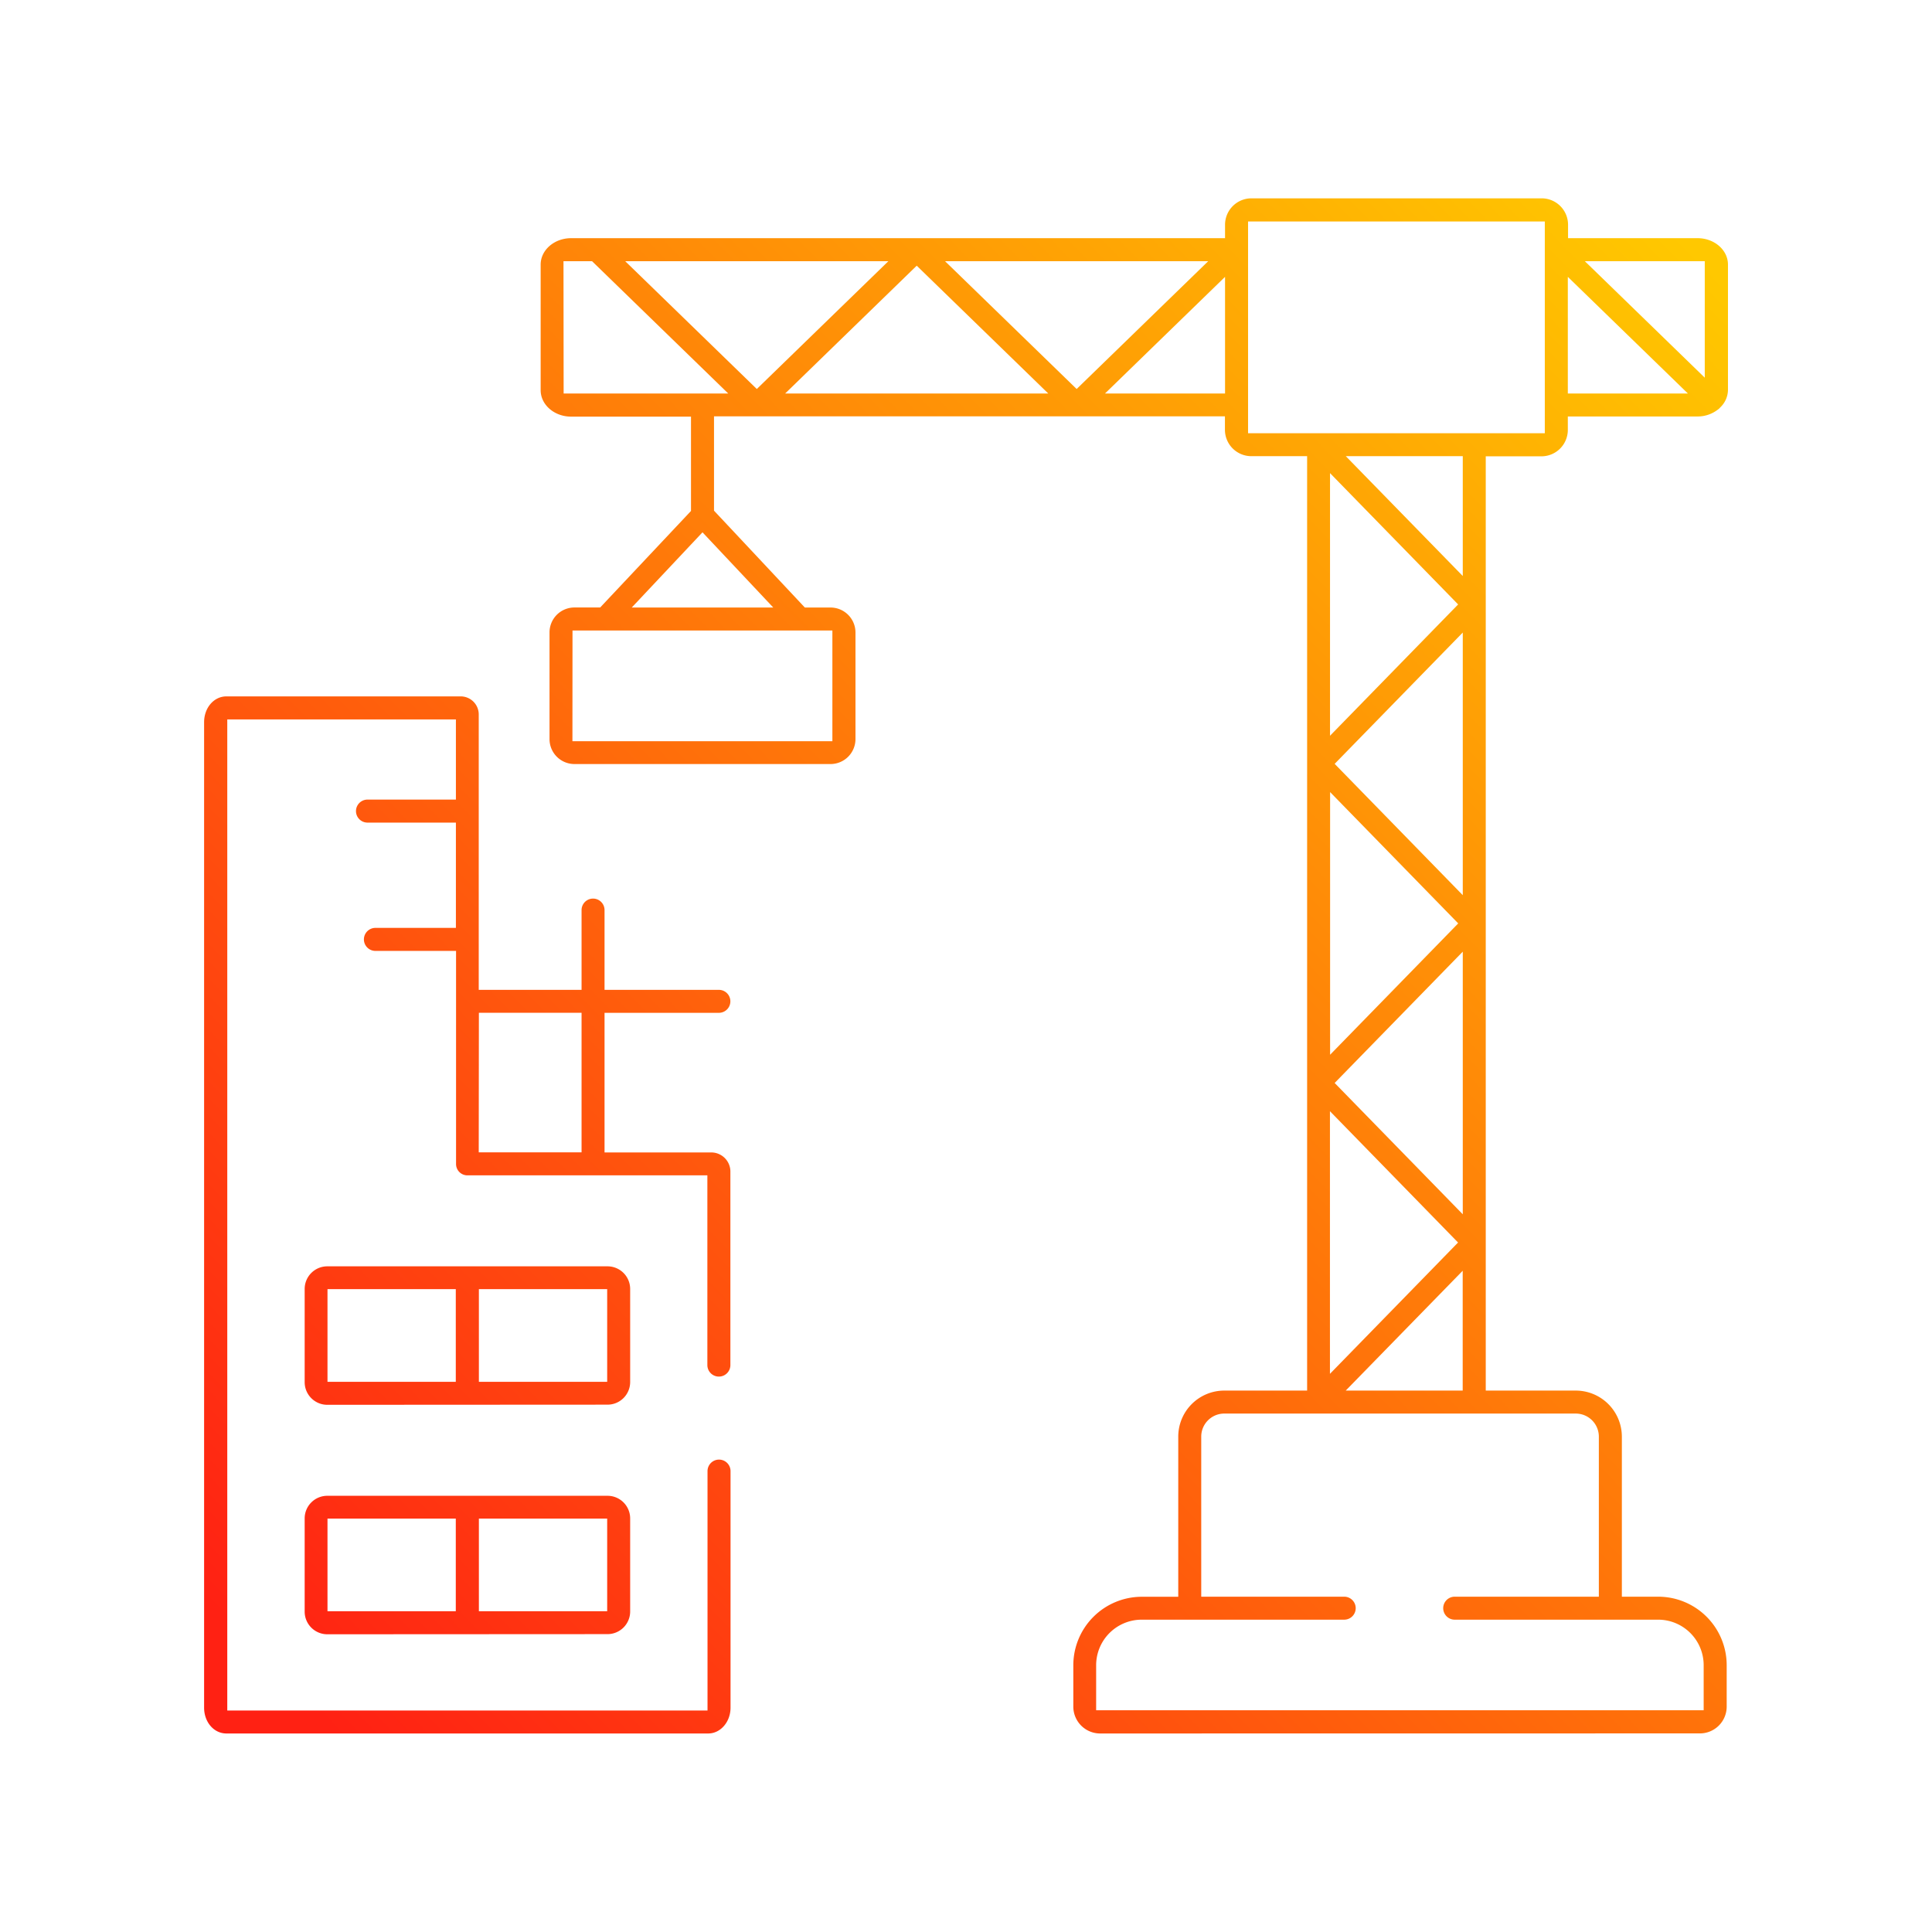<svg id="Capa_1" data-name="Capa 1" xmlns="http://www.w3.org/2000/svg" xmlns:xlink="http://www.w3.org/1999/xlink" viewBox="0 0 512 512"><defs><style>.cls-1{fill:url(#Nueva_muestra_de_degradado_1);}.cls-2{fill:url(#Nueva_muestra_de_degradado_1-2);}.cls-3{fill:url(#Nueva_muestra_de_degradado_1-3);}.cls-4{fill:url(#Nueva_muestra_de_degradado_1-4);}</style><linearGradient id="Nueva_muestra_de_degradado_1" x1="37.36" y1="407.01" x2="416.96" y2="33.74" gradientUnits="userSpaceOnUse"><stop offset="0" stop-color="#ff2113"/><stop offset="1" stop-color="#ffc800"/></linearGradient><linearGradient id="Nueva_muestra_de_degradado_1-2" x1="93.88" y1="464.48" x2="473.47" y2="91.22" xlink:href="#Nueva_muestra_de_degradado_1"/><linearGradient id="Nueva_muestra_de_degradado_1-3" x1="53.34" y1="423.26" x2="432.94" y2="49.99" xlink:href="#Nueva_muestra_de_degradado_1"/><linearGradient id="Nueva_muestra_de_degradado_1-4" x1="83.74" y1="454.17" x2="463.34" y2="80.91" xlink:href="#Nueva_muestra_de_degradado_1"/></defs><path class="cls-1" d="M60,459.39c-3.31,0-5.91-3-5.91-6.84V191.4c0-3.84,2.6-6.85,5.91-6.85h62a4.79,4.79,0,0,1,4.87,4.94v72.83h27.25V241.18a3,3,0,0,1,6.09,0v21.14h30.3a3,3,0,1,1,0,6.09h-30.3v37h28.22a5.07,5.07,0,0,1,5.13,4.93v51.42a3.05,3.05,0,1,1-6.1,0V311.48H123.86a3,3,0,0,1-3-3.05V252H99.49a3,3,0,0,1,0-6.1h21.33V218H97.39a3.05,3.05,0,0,1,0-6.1h23.43V190.65H60.23V453.3H187.5V389.86a3,3,0,1,1,6.1,0v62.69c0,3.77-2.65,6.84-5.91,6.84Zm66.87-154h27.25v-37H126.91Z"/><path class="cls-2" d="M291.57,459.39a7.12,7.12,0,0,1-7.13-7.09v-11a18.17,18.17,0,0,1,18.17-18.14h9.64V380.7a12.2,12.2,0,0,1,12.2-12.18H346.4V120.89H331.62a7,7,0,0,1-7-7v-3.56H189.22v25L213.29,161h6.8a6.62,6.62,0,0,1,6.62,6.59v28.28a6.62,6.62,0,0,1-6.62,6.61H152.23a6.61,6.61,0,0,1-6.6-6.61V167.58a6.6,6.6,0,0,1,6.6-6.59h6.82l24.07-25.58v-25H151.35c-4.45,0-8.07-3.14-8.07-7V70.12c0-3.86,3.62-7,8.07-7h173.3V59.56a7,7,0,0,1,7-7h76.9a7,7,0,0,1,7,7v3.56h34.33c4.44,0,8.05,3.14,8.05,7v33.25a6.5,6.5,0,0,1-2,4.55l-.12.12-.11.13a3.18,3.18,0,0,1-.48.4l-.14.1a8.73,8.73,0,0,1-5.24,1.7H415.49v3.56a7,7,0,0,1-7,7H393.74V368.52h23.84a12.22,12.22,0,0,1,12.23,12.18v42.44h9.63a18.16,18.16,0,0,1,18.15,18.14v11a7.1,7.1,0,0,1-7.1,7.09Zm11-30.16a12.08,12.08,0,0,0-12.08,12v12h161v-12a12.07,12.07,0,0,0-12.06-12H385.51a3,3,0,1,1,0-6.09h38.2V380.7a6.12,6.12,0,0,0-6.13-6.09H324.45a6.11,6.11,0,0,0-6.11,6.09v42.44h37.89a3,3,0,0,1,0,6.09Zm54.06-60.71h31V336.76Zm-4.18-4.44,33.95-34.8-33.95-34.8ZM353.7,287l33.95,34.8v-69.6Zm-1.21-7.48,33.95-34.81-33.95-34.8Zm1.21-77.09,33.95,34.8v-69.6Zm-202-6h68.89V167.09H151.72Zm200.77-1.45,33.95-34.8-33.95-34.8ZM167.42,161h37.5l-18.75-19.93Zm220.23-8.35V120.89h-31Zm-56.9-37.84h78.64V58.7H330.75Zm84.74-10.52h31.83L415.49,73.37Zm-122.66,0h31.82V73.37Zm-84.76,0h69.74L242.94,70.41Zm-58.7,0H193l-36.1-35.07h-7.57Zm51.19-1.2,34.87-33.87H165.69Zm84.76,0,34.87-33.87H250.45Zm166.46-3V69.22H420Z"/><path class="cls-3" d="M86.74,372.29a6,6,0,0,1-6-6V341.59a6,6,0,0,1,6-6H161a6,6,0,0,1,6,6v24.66a6,6,0,0,1-6,6Zm40.17-6.09h34V341.64h-34Zm-40.12,0h34V341.64h-34Z"/><path class="cls-4" d="M86.74,433.1a6,6,0,0,1-6-6V402.4a6,6,0,0,1,6-6H161a6,6,0,0,1,6,6v24.66a6,6,0,0,1-6,6Zm40.17-6.1h34V402.45h-34Zm-40.12,0h34V402.45h-34Z"/></svg>